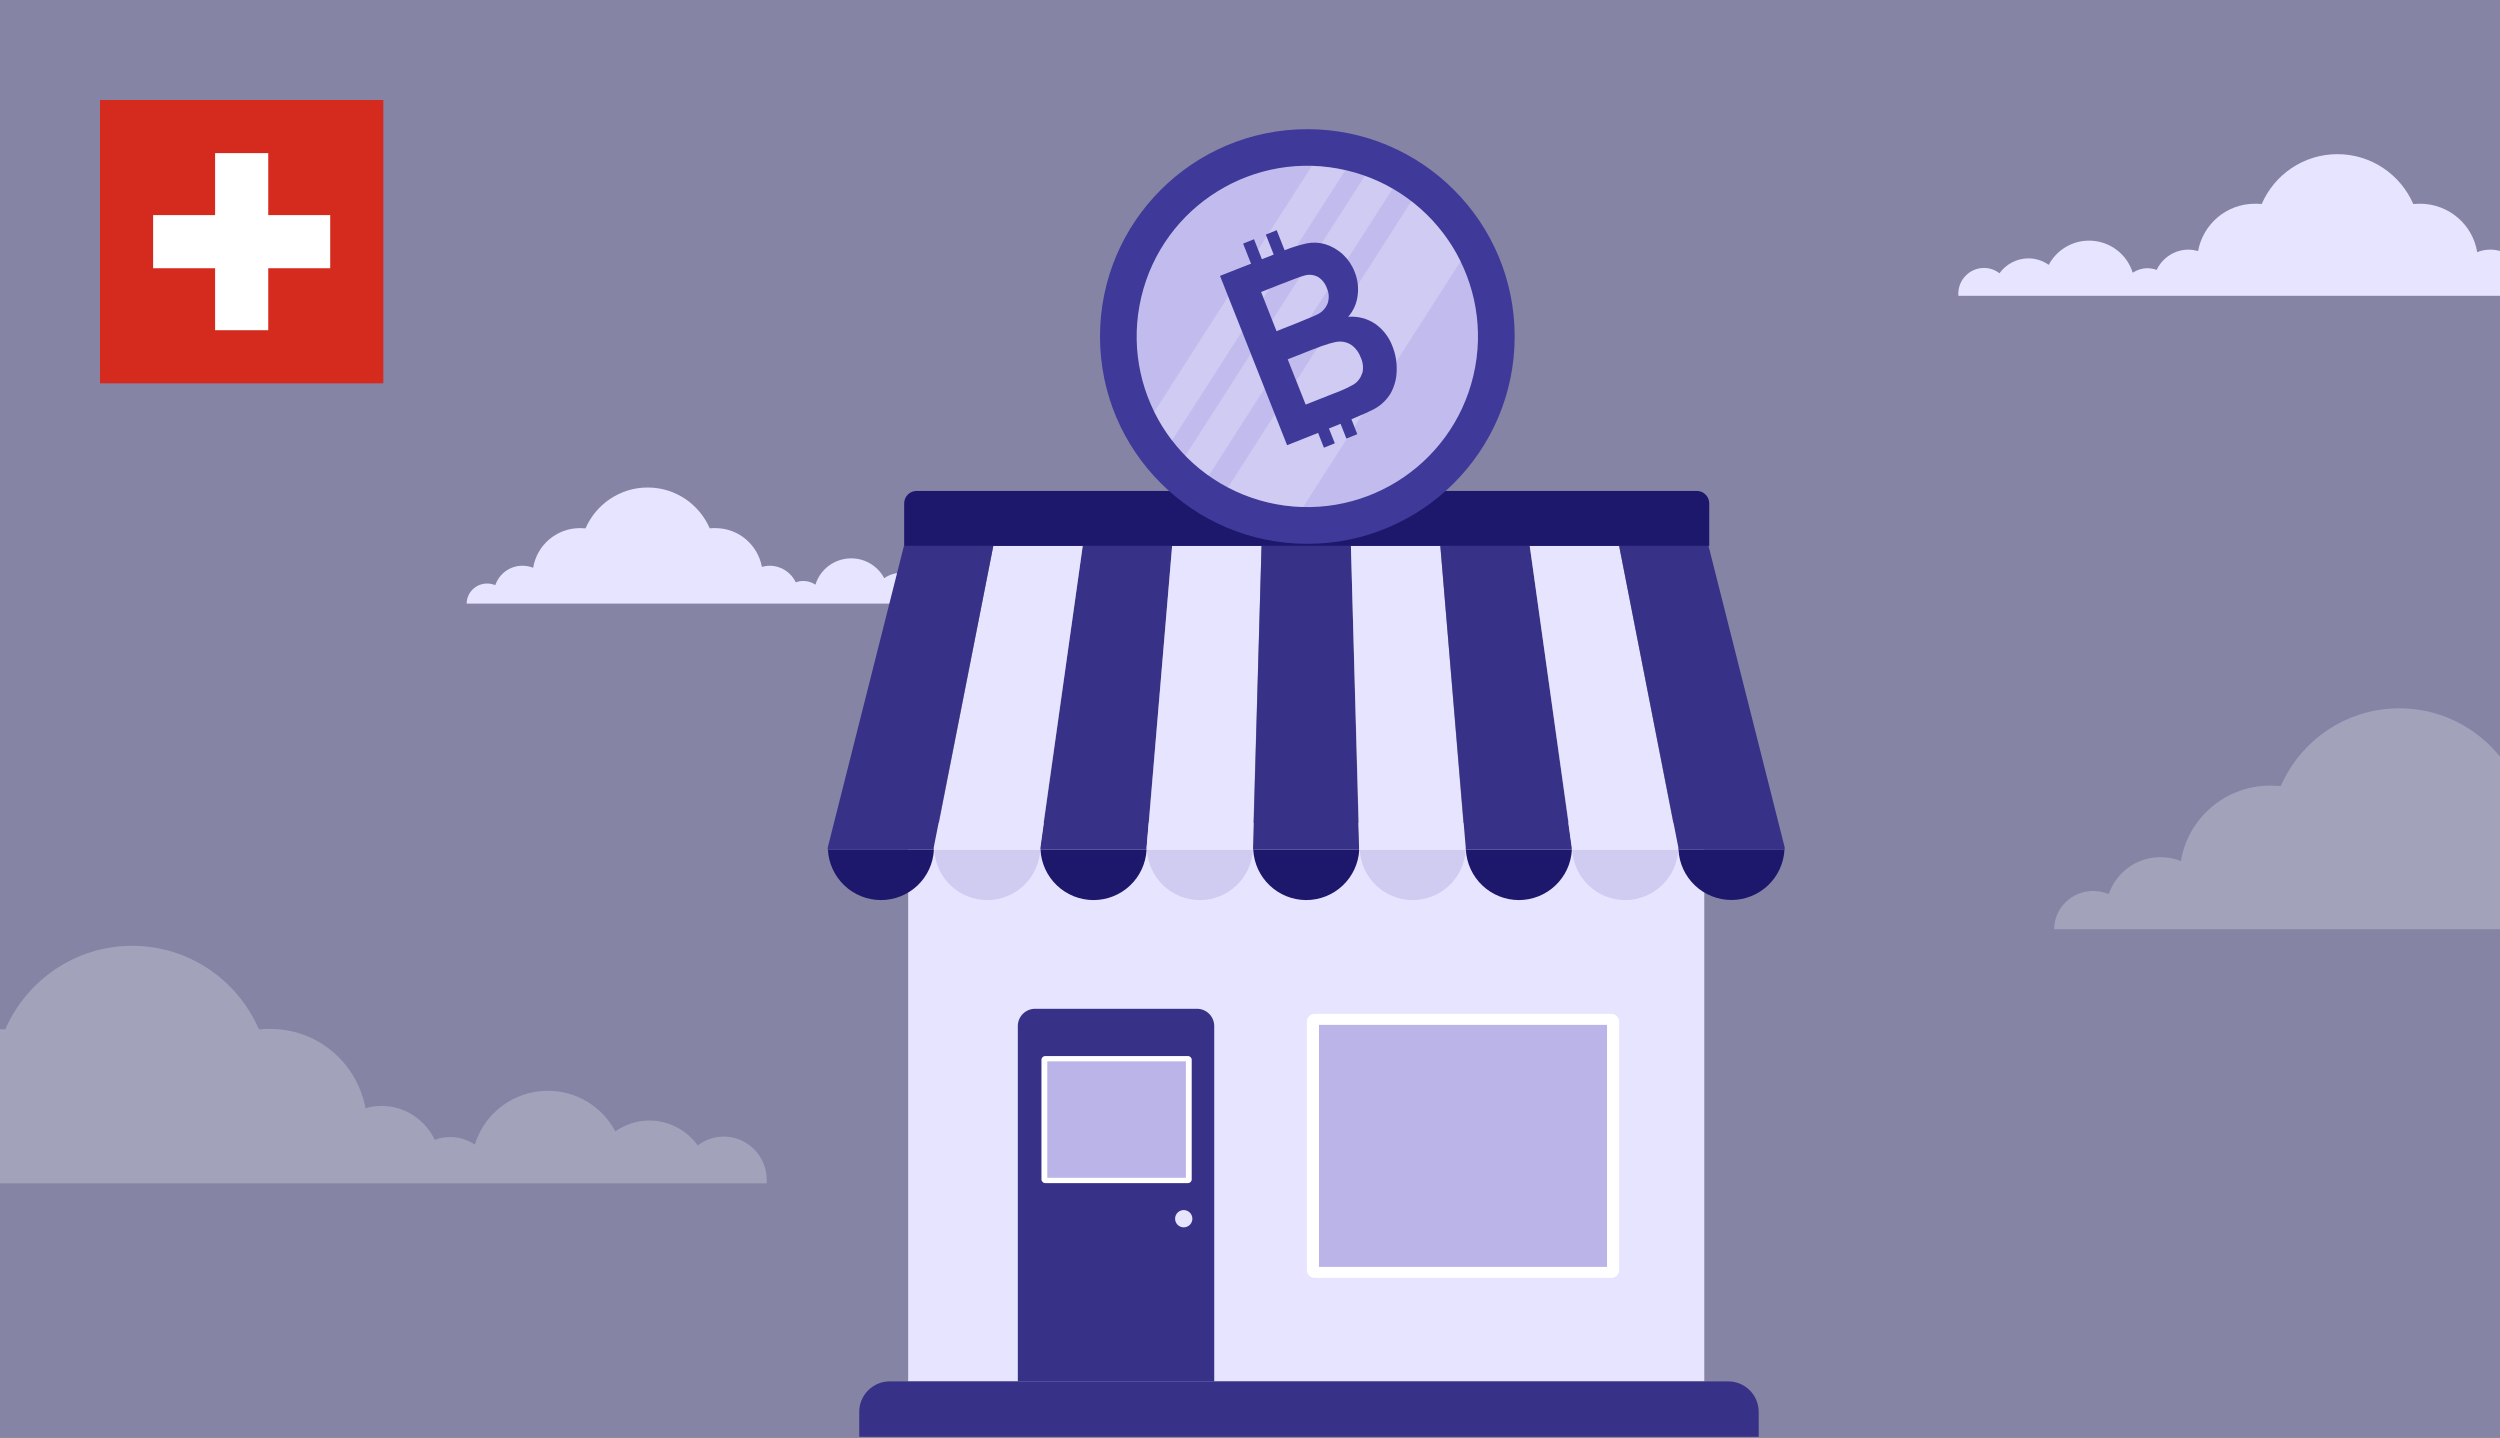 <?xml version="1.0" encoding="UTF-8"?> <svg xmlns="http://www.w3.org/2000/svg" width="600" height="345" viewBox="0 0 600 345" fill="none"><rect x="0" y="0" width="600" height="345" fill="#333333" stroke="none"/><g clip-path="url(#clip0)"><rect width="600" height="345" fill="#8684A5"></rect><path d="M116.931 140.042C117.595 140.042 118.26 140.208 118.869 140.43C119.811 137.716 122.36 135.777 125.351 135.777C126.293 135.777 127.179 135.943 127.955 136.276C128.841 130.847 133.55 126.749 139.201 126.749C139.644 126.749 140.087 126.804 140.531 126.804C143.023 121.043 148.785 117 155.433 117C162.136 117 167.842 121.043 170.335 126.804C170.778 126.749 171.222 126.749 171.665 126.749C177.26 126.749 181.858 130.737 182.855 136.054C183.465 135.888 184.074 135.777 184.739 135.777C187.509 135.777 189.891 137.439 190.999 139.765C191.553 139.544 192.162 139.433 192.827 139.433C193.88 139.433 194.877 139.765 195.708 140.319C196.816 136.663 200.251 134.005 204.295 134.005C207.73 134.005 210.721 135.943 212.217 138.768C213.325 137.993 214.71 137.494 216.206 137.494C218.532 137.494 220.638 138.657 221.912 140.43C222.743 139.765 223.795 139.378 224.959 139.378C227.729 139.378 230 141.648 230 144.418C230 144.584 230 144.695 230 144.861H223.186H219.917H213.048H209.281H197.924H195.542H191.276H187.786H180.916H178.313H166.845H162.579H148.397H144.131H131.888H130.06H121.861H118.869H112C112 142.258 114.161 140.042 116.931 140.042Z" fill="#E7E4FF"></path><path d="M409.026 197.493H217.958V331.536H409.026V197.493Z" fill="#E7E4FF"></path><path d="M262.458 216.018C265.714 216.013 268.845 214.764 271.21 212.526C273.574 210.288 274.994 207.23 275.177 203.979H249.717C249.9 207.234 251.323 210.295 253.692 212.534C256.062 214.772 259.198 216.019 262.458 216.018V216.018Z" fill="#1D186C"></path><path d="M281.313 131.01H259.855L249.695 203.419C249.695 203.598 249.695 203.778 249.695 203.957H275.17C275.17 203.778 275.17 203.598 275.17 203.419L281.313 131.01Z" fill="#373187"></path><path d="M259.855 131.01H238.397L224.182 203.419C224.182 203.598 224.182 203.778 224.182 203.957H249.62C249.62 203.778 249.62 203.598 249.62 203.419L259.855 131.01Z" fill="#E7E4FF"></path><path d="M236.938 216.018C240.194 216.013 243.325 214.764 245.69 212.526C248.054 210.288 249.474 207.23 249.657 203.979H224.219C224.403 207.23 225.822 210.288 228.187 212.526C230.551 214.764 233.682 216.013 236.938 216.018V216.018Z" fill="#CFCBF1"></path><path d="M238.397 131.01H216.947L198.654 203.419C198.654 203.598 198.654 203.778 198.654 203.957H224.092C224.092 203.778 224.092 203.598 224.092 203.419L238.397 131.01Z" fill="#373187"></path><path d="M211.418 216.018C214.677 216.022 217.813 214.776 220.179 212.536C222.546 210.296 223.963 207.233 224.137 203.979H198.699C198.883 207.23 200.302 210.288 202.667 212.526C205.031 214.764 208.162 216.013 211.418 216.018V216.018Z" fill="#1D186C"></path><path d="M287.979 216.018C291.235 216.013 294.366 214.764 296.731 212.526C299.095 210.288 300.515 207.23 300.698 203.979H275.26C275.444 207.23 276.863 210.288 279.228 212.526C281.592 214.764 284.723 216.013 287.979 216.018V216.018Z" fill="#CFCBF1"></path><path d="M302.77 131.01H281.312L275.215 203.419C275.215 203.598 275.215 203.778 275.215 203.957H300.653C300.653 203.778 300.653 203.598 300.653 203.419L302.77 131.01Z" fill="#E7E4FF"></path><path d="M313.499 216.018C316.755 216.013 319.886 214.764 322.25 212.526C324.615 210.288 326.034 207.23 326.218 203.979H300.78C300.963 207.23 302.382 210.288 304.747 212.526C307.112 214.764 310.243 216.013 313.499 216.018V216.018Z" fill="#1D186C"></path><path d="M324.221 131.01H302.77L300.735 203.419C300.735 203.598 300.735 203.778 300.735 203.957H326.173C326.173 203.778 326.173 203.598 326.173 203.419L324.221 131.01Z" fill="#373187"></path><path d="M339.049 216.018C342.305 216.013 345.436 214.764 347.801 212.526C350.165 210.288 351.585 207.23 351.768 203.979H326.33C326.513 207.23 327.933 210.288 330.297 212.526C332.662 214.764 335.793 216.013 339.049 216.018V216.018Z" fill="#CFCBF1"></path><path d="M345.678 131.01H324.22L326.255 203.419C326.255 203.598 326.255 203.778 326.255 203.957H351.693C351.693 203.778 351.693 203.598 351.693 203.419L345.678 131.01Z" fill="#E7E4FF"></path><path d="M364.531 216.018C367.787 216.013 370.918 214.764 373.283 212.526C375.648 210.288 377.067 207.23 377.25 203.979H351.812C351.996 207.23 353.415 210.288 355.78 212.526C358.145 214.764 361.276 216.013 364.531 216.018V216.018Z" fill="#1D186C"></path><path d="M367.136 131.01H345.678L351.776 203.419C351.776 203.598 351.776 203.778 351.776 203.957H377.214C377.214 203.778 377.214 203.598 377.214 203.419L367.136 131.01Z" fill="#373187"></path><path d="M388.593 131.01H367.136L377.296 203.419C377.296 203.598 377.296 203.778 377.296 203.957H402.734C402.734 203.778 402.734 203.598 402.734 203.419L388.593 131.01Z" fill="#E7E4FF"></path><path d="M390.052 216.018C393.308 216.013 396.439 214.764 398.803 212.526C401.168 210.288 402.588 207.23 402.771 203.979H377.333C377.516 207.23 378.936 210.288 381.3 212.526C383.665 214.764 386.796 216.013 390.052 216.018V216.018Z" fill="#CFCBF1"></path><path d="M402.838 203.958C403.013 207.211 404.429 210.274 406.796 212.514C409.163 214.754 412.299 216 415.557 215.996V215.996C418.813 215.991 421.944 214.742 424.309 212.504C426.674 210.266 428.093 207.208 428.276 203.958H402.838Z" fill="#1D186C"></path><path d="M428.336 203.419L410.043 131.01H388.593L402.809 203.419C402.809 203.598 402.809 203.778 402.809 203.957H428.246C428.306 203.778 428.336 203.598 428.336 203.419Z" fill="#373187"></path><path d="M220.023 117.82H407.223C408.017 117.82 408.778 118.135 409.34 118.697C409.901 119.258 410.216 120.019 410.216 120.813V131.018H217V120.843C216.996 120.445 217.072 120.05 217.222 119.681C217.373 119.313 217.595 118.978 217.877 118.696C218.158 118.415 218.493 118.192 218.861 118.042C219.23 117.891 219.625 117.816 220.023 117.82V117.82Z" fill="#1D186C"></path><path d="M213.505 331.528H414.764C416.707 331.528 418.57 332.3 419.944 333.674C421.317 335.047 422.089 336.91 422.089 338.853V344.838H206.218V338.853C206.218 336.917 206.985 335.059 208.35 333.687C209.716 332.314 211.569 331.538 213.505 331.528Z" fill="#373187"></path><path d="M386.723 243.326H315.519C314.486 243.326 313.648 244.164 313.648 245.197V304.819C313.648 305.852 314.486 306.689 315.519 306.689H386.723C387.756 306.689 388.593 305.852 388.593 304.819V245.197C388.593 244.164 387.756 243.326 386.723 243.326Z" fill="white"></path><path d="M385.691 245.967H316.56V304.055H385.691V245.967Z" fill="#BAB4E8"></path><path d="M248.438 242.106H287.268C287.812 242.106 288.351 242.214 288.854 242.422C289.357 242.63 289.814 242.936 290.199 243.32C290.584 243.705 290.889 244.162 291.097 244.665C291.306 245.168 291.413 245.707 291.413 246.251V331.528H244.278V246.236C244.28 245.692 244.389 245.153 244.599 244.651C244.809 244.149 245.116 243.693 245.502 243.31C245.889 242.926 246.347 242.623 246.85 242.416C247.354 242.21 247.893 242.105 248.438 242.106V242.106Z" fill="#373187"></path><path d="M285.113 253.457H250.847C250.351 253.457 249.949 253.859 249.949 254.354V283.047C249.949 283.543 250.351 283.945 250.847 283.945H285.113C285.609 283.945 286.011 283.543 286.011 283.047V254.354C286.011 253.859 285.609 253.457 285.113 253.457Z" fill="white"></path><path d="M284.612 254.721H251.349V282.672H284.612V254.721Z" fill="#BAB4E8"></path><path d="M286.168 292.488C286.168 292.899 286.047 293.3 285.818 293.641C285.59 293.982 285.266 294.247 284.887 294.404C284.508 294.56 284.091 294.601 283.689 294.521C283.287 294.44 282.917 294.242 282.628 293.951C282.338 293.661 282.141 293.291 282.062 292.888C281.983 292.486 282.025 292.069 282.183 291.69C282.341 291.312 282.608 290.988 282.95 290.762C283.292 290.535 283.693 290.415 284.103 290.416C284.652 290.418 285.177 290.637 285.564 291.026C285.951 291.414 286.168 291.94 286.168 292.488V292.488Z" fill="#E7E4FF"></path><path d="M313.761 130.521C341.243 130.521 363.521 108.243 363.521 80.76C363.521 53.279 341.243 31 313.761 31C286.279 31 264 53.279 264 80.76C264 108.243 286.279 130.521 313.761 130.521Z" fill="#3F3999"></path><path d="M353.614 90.148C358.81 68.135 345.177 46.079 323.164 40.883C301.151 35.688 279.094 49.321 273.899 71.333C268.703 93.346 282.337 115.403 304.349 120.598C326.362 125.794 348.419 112.161 353.614 90.148Z" fill="#C2BCEE"></path><path opacity="0.22" d="M327.552 42.201L284.482 109.377C286.201 111.138 288.077 112.74 290.087 114.16L334.232 45.298C332.104 44.065 329.868 43.029 327.552 42.201V42.201ZM338.71 48.301L294.712 116.994C300.281 119.932 306.455 121.54 312.749 121.693L350.562 62.693C347.766 57.051 343.711 52.127 338.71 48.301V48.301ZM314.814 39.872L277.012 98.873C278.206 101.293 279.636 103.59 281.279 105.732L322.853 40.894C320.215 40.279 317.522 39.926 314.814 39.841V39.872Z" fill="white"></path><path d="M330.059 77.727C328.151 76.443 325.862 75.845 323.569 76.031C324.805 74.618 325.591 72.868 325.824 71.005C326.101 69.051 325.854 67.059 325.108 65.232C324.509 63.663 323.561 62.252 322.336 61.104C321.111 59.956 319.642 59.101 318.038 58.605C316.607 58.186 315.097 58.117 313.634 58.404C311.815 58.812 310.033 59.365 308.303 60.059L306.406 55.244L303.794 56.297L305.69 61.091L302.856 62.218L300.959 57.414L298.347 58.468L300.243 63.272L292.805 66.211L308.903 106.848L316.342 103.898L317.743 107.448L320.356 106.395L318.944 102.834L321.051 101.991L321.736 101.706L323.137 105.257L325.75 104.203L324.338 100.621C327.036 99.494 328.827 98.693 329.67 98.24C331.361 97.36 332.776 96.029 333.757 94.395C334.679 92.737 335.175 90.876 335.201 88.979C335.276 86.985 334.936 84.997 334.2 83.142C333.401 80.959 331.957 79.07 330.059 77.727ZM302.666 70.078L306.817 68.434C310.231 67.086 312.307 66.327 313.065 66.127C314.164 65.803 315.346 65.928 316.352 66.475C317.337 67.117 318.079 68.07 318.459 69.183C318.968 70.315 319.035 71.596 318.649 72.775C318.218 73.904 317.385 74.835 316.31 75.388C315.657 75.746 313.929 76.442 311.105 77.601L306.364 79.476L302.666 70.078ZM326.899 89.58C326.584 90.679 325.88 91.627 324.918 92.245C323.362 93.122 321.734 93.862 320.05 94.458L313.36 97.102L309.051 86.24L314.898 83.933C318.186 82.626 320.402 81.973 321.546 81.973C322.623 81.951 323.676 82.288 324.539 82.932C325.456 83.661 326.153 84.632 326.551 85.734C327.123 86.932 327.268 88.289 326.962 89.58H326.899Z" fill="#3F3999"></path><path d="M607.983 65.119C607.172 65.119 606.361 65.322 605.617 65.592C604.468 62.28 601.358 59.914 597.707 59.914C596.558 59.914 595.476 60.117 594.53 60.523C593.448 53.899 587.701 48.897 580.806 48.897C580.265 48.897 579.724 48.964 579.183 48.964C576.141 41.934 569.11 37 560.997 37C552.817 37 545.853 41.934 542.811 48.964C542.27 48.897 541.73 48.897 541.189 48.897C534.361 48.897 528.749 53.763 527.532 60.252C526.789 60.05 526.045 59.914 525.234 59.914C521.853 59.914 518.946 61.942 517.594 64.781C516.918 64.511 516.175 64.376 515.363 64.376C514.079 64.376 512.862 64.781 511.848 65.457C510.496 60.996 506.304 57.752 501.369 57.752C497.177 57.752 493.527 60.117 491.701 63.565C490.349 62.618 488.659 62.01 486.834 62.01C483.994 62.01 481.425 63.429 479.87 65.592C478.856 64.781 477.572 64.308 476.152 64.308C472.772 64.308 470 67.079 470 70.459C470 70.662 470 70.797 470 71H478.315H482.304H490.687H495.284H509.144H512.051H517.256H521.515H529.899H533.076H547.07H552.276H569.583H574.789H589.73H591.961H601.966H605.617H614C614 67.823 611.363 65.119 607.983 65.119Z" fill="#E7E4FF"></path><path d="M502.401 213.833C503.669 213.833 504.937 214.149 506.099 214.571C507.894 209.408 512.754 205.72 518.458 205.72C520.254 205.72 521.944 206.036 523.423 206.668C525.113 196.342 534.092 188.545 544.866 188.545C545.711 188.545 546.556 188.65 547.401 188.65C552.155 177.692 563.141 170 575.817 170C588.599 170 599.479 177.692 604.232 188.65C605.078 188.545 605.923 188.545 606.768 188.545C617.437 188.545 626.204 196.131 628.106 206.247C629.268 205.93 630.43 205.72 631.697 205.72C636.979 205.72 641.521 208.881 643.634 213.306C644.69 212.885 645.852 212.674 647.12 212.674C649.127 212.674 651.028 213.306 652.613 214.36C654.725 207.406 661.275 202.348 668.986 202.348C675.535 202.348 681.239 206.036 684.092 211.41C686.204 209.934 688.845 208.986 691.697 208.986C696.134 208.986 700.148 211.199 702.577 214.571C704.162 213.306 706.169 212.569 708.387 212.569C713.669 212.569 718 216.889 718 222.157C718 222.473 718 222.684 718 223H705.007H698.775H685.676H678.493H656.838H652.296H644.162H637.507H624.408H619.444H597.577H589.444H562.401H554.268H530.923H527.437H511.803H506.099H493C493 218.048 497.12 213.833 502.401 213.833Z" fill="#A3A2BB"></path><path d="M-46.93 274.141C-45.572 274.141 -44.215 274.481 -42.97 274.934C-41.047 269.382 -35.842 265.415 -29.732 265.415C-27.808 265.415 -25.998 265.755 -24.414 266.435C-22.604 255.33 -12.986 246.944 -1.446 246.944C-0.54 246.944 0.365 247.058 1.27 247.058C6.362 235.272 18.129 227 31.706 227C45.397 227 57.051 235.272 62.142 247.058C63.047 246.944 63.953 246.944 64.858 246.944C76.285 246.944 85.677 255.103 87.713 265.982C88.958 265.642 90.202 265.415 91.56 265.415C97.217 265.415 102.083 268.815 104.346 273.575C105.477 273.121 106.722 272.895 108.079 272.895C110.229 272.895 112.266 273.575 113.963 274.708C116.226 267.229 123.241 261.789 131.501 261.789C138.516 261.789 144.625 265.755 147.68 271.535C149.943 269.948 152.772 268.928 155.827 268.928C160.579 268.928 164.878 271.308 167.481 274.934C169.178 273.575 171.328 272.781 173.704 272.781C179.361 272.781 184 277.427 184 283.093C184 283.433 184 283.66 184 284H170.083H163.408H149.377H141.684H118.489H113.624H104.911H97.783H83.753H78.435H55.014H46.302H17.337H8.624H-16.381H-20.114H-36.86H-42.97H-57C-57 278.674 -52.587 274.141 -46.93 274.141Z" fill="#A3A2BB"></path><path fill-rule="evenodd" clip-rule="evenodd" d="M24 24H92V92H24V24Z" fill="#D52B1E"></path><path fill-rule="evenodd" clip-rule="evenodd" d="M36.75 51.625H79.25V64.375H36.75V51.625Z" fill="white"></path><path fill-rule="evenodd" clip-rule="evenodd" d="M51.625 36.75H64.375V79.25H51.625V36.75Z" fill="white"></path></g><defs><clipPath id="clip0"><rect width="600" height="345" fill="white"></rect></clipPath></defs></svg> 